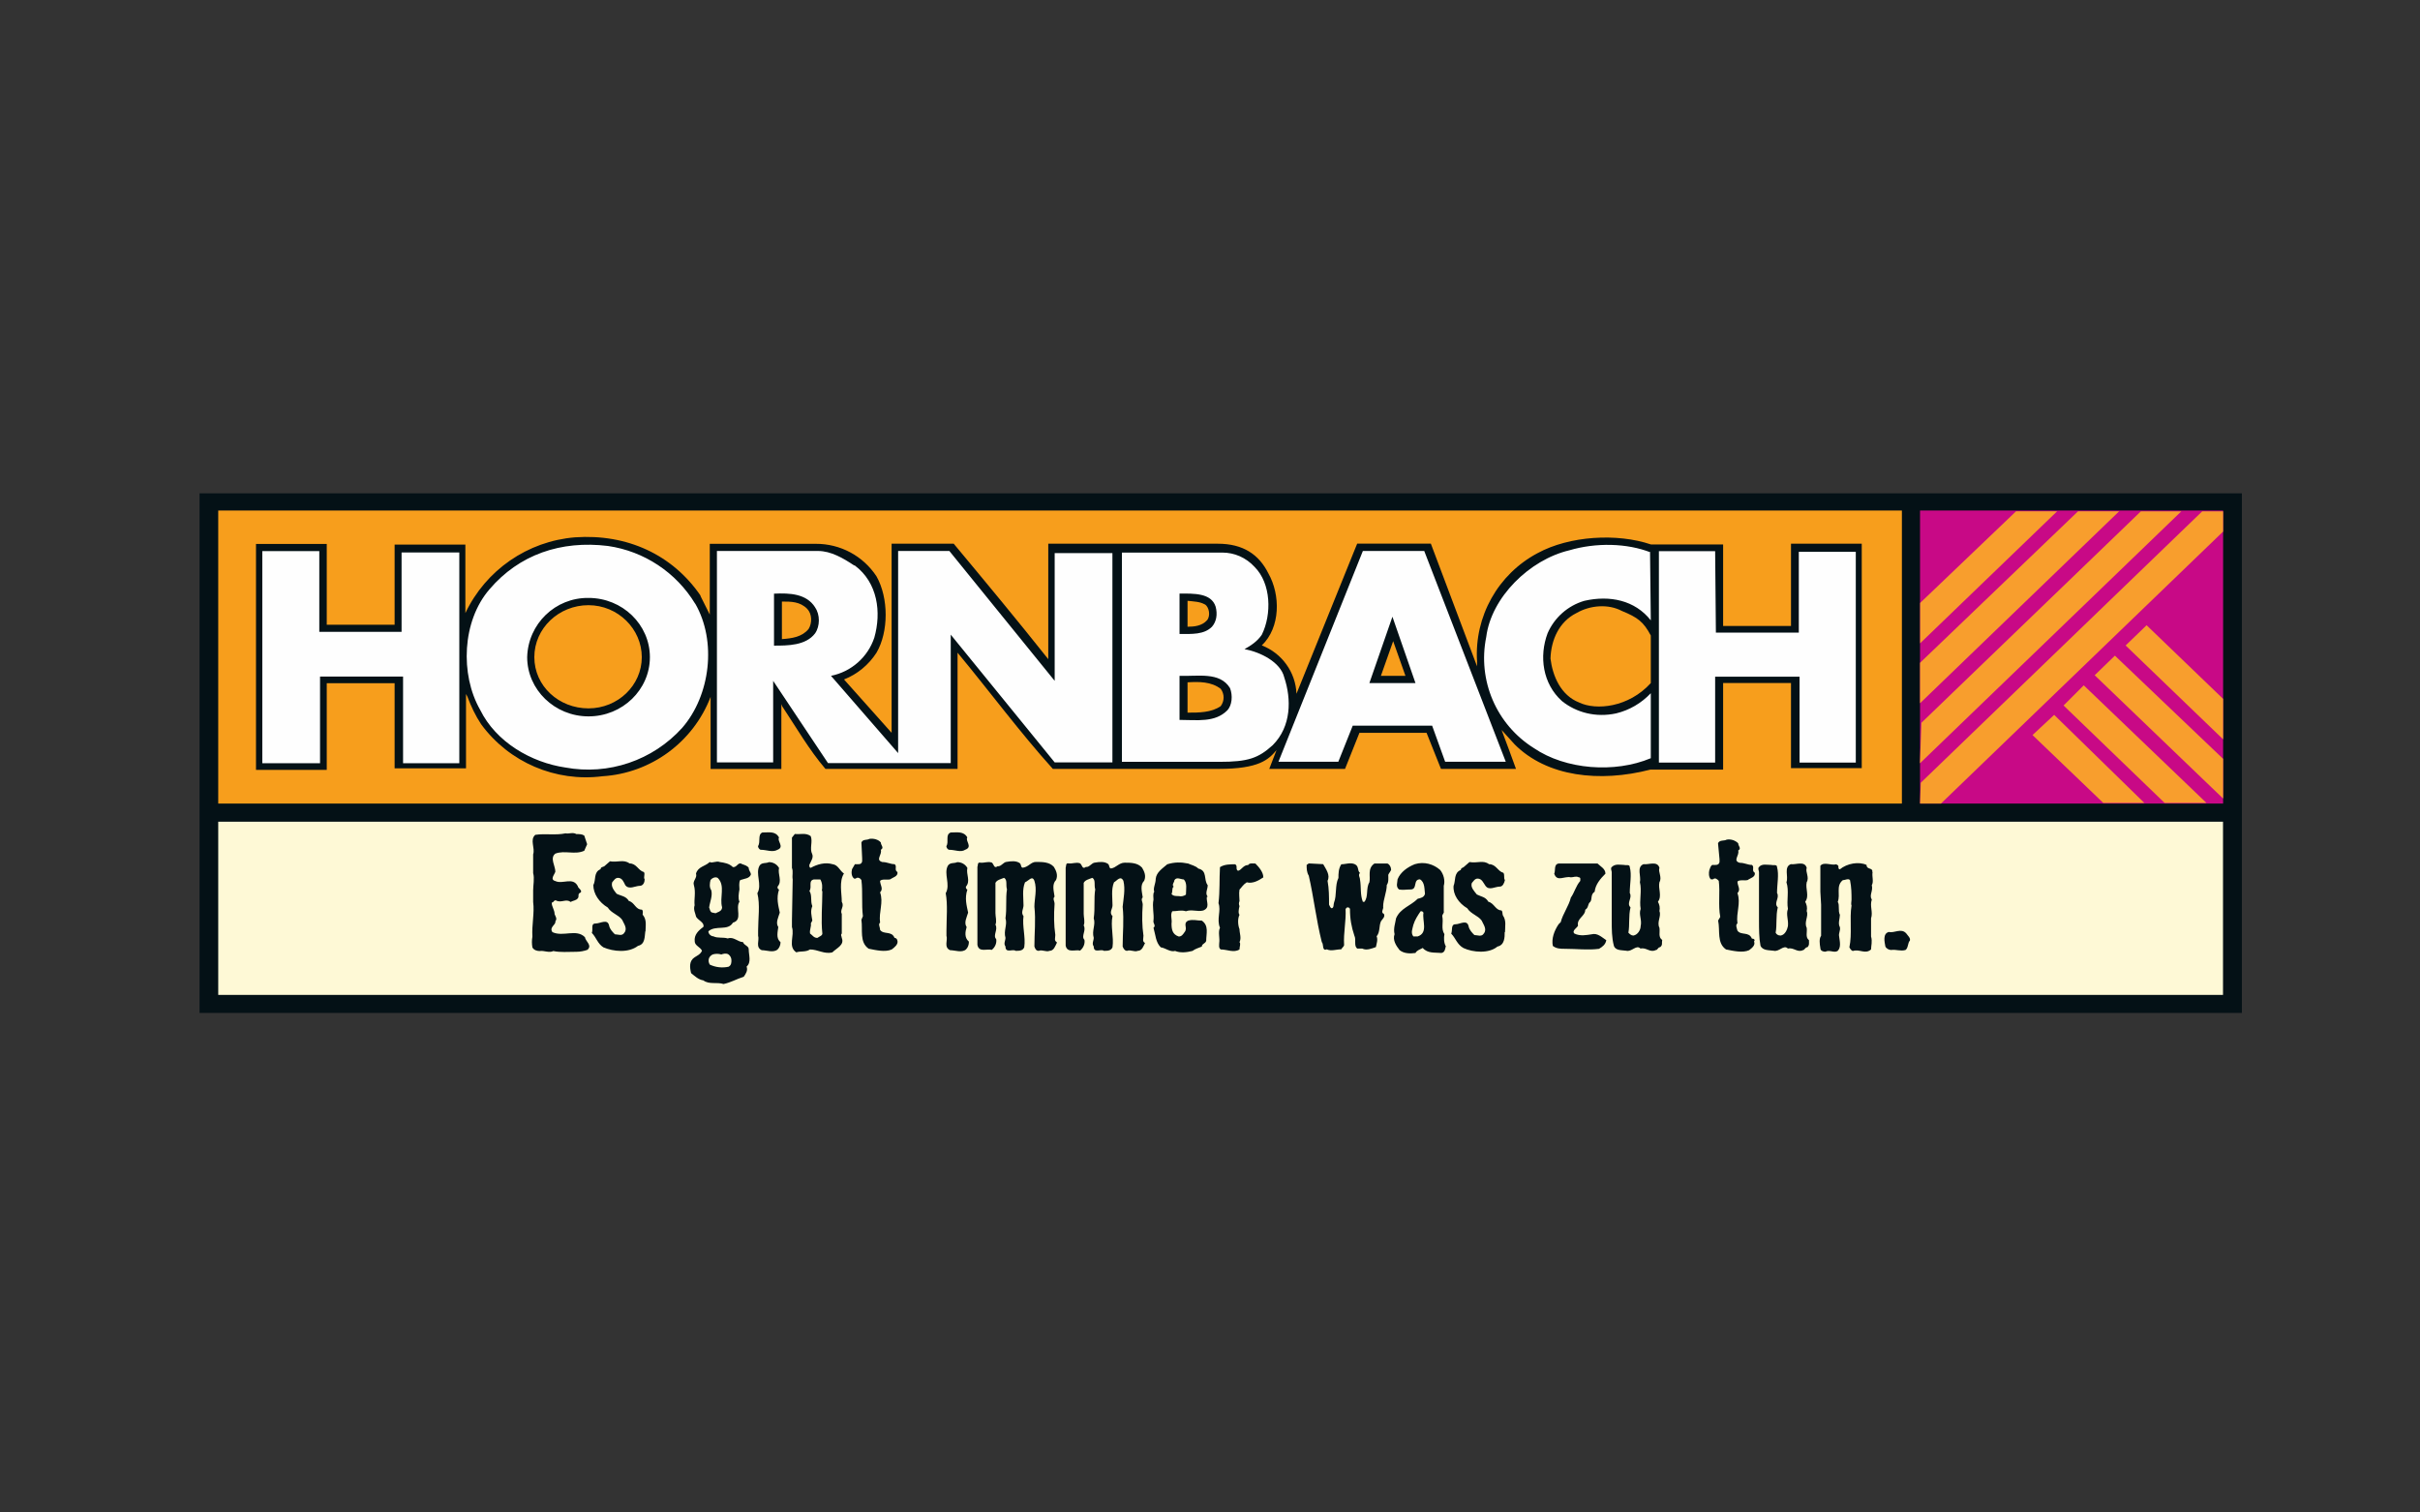 <?xml version="1.0" encoding="UTF-8"?>
<svg id="Ebene_1" data-name="Ebene 1" xmlns="http://www.w3.org/2000/svg" xmlns:xlink="http://www.w3.org/1999/xlink" viewBox="0 0 226.77 141.73">
  <rect x="0" y="0" width="226.77" height="141.73" fill="#333333" stroke="none"/>
  <defs>
    <style>
      .cls-1 {
        mask: url(#mask);
      }

      .cls-2 {
        fill: #fff;
      }

      .cls-2, .cls-3, .cls-4, .cls-5, .cls-6, .cls-7, .cls-8 {
        fill-rule: evenodd;
      }

      .cls-3 {
        fill: #041116;
      }

      .cls-4 {
        fill: #f79e1c;
      }

      .cls-5 {
        fill: #fefefe;
      }

      .cls-9 {
        mask: url(#mask-2);
      }

      .cls-10 {
        mask: url(#mask-3);
      }

      .cls-11 {
        mask: url(#mask-4);
      }

      .cls-12 {
        mask: url(#mask-1);
      }

      .cls-6 {
        fill: #fef9d6;
      }

      .cls-7 {
        fill: #c80986;
      }

      .cls-8 {
        fill: #f89e2d;
      }
    </style>
    <mask id="mask" x="18.7" y="46.23" width="191.38" height="48.69" maskUnits="userSpaceOnUse">
      <g id="a">
        <path class="cls-2" d="M18.7,94.92h191.38v-48.69H18.7v48.69Z"/>
      </g>
    </mask>
    <mask id="mask-1" x="18.7" y="46.23" width="191.38" height="48.69" maskUnits="userSpaceOnUse">
      <g id="a-2" data-name="a">
        <path class="cls-2" d="M18.7,94.92h191.38v-48.69H18.7v48.69Z"/>
      </g>
    </mask>
    <mask id="mask-2" x="18.7" y="46.23" width="191.38" height="48.69" maskUnits="userSpaceOnUse">
      <g id="a-3" data-name="a">
        <path class="cls-2" d="M18.7,94.92h191.38v-48.69H18.7v48.69Z"/>
      </g>
    </mask>
    <mask id="mask-3" x="18.7" y="46.23" width="191.38" height="48.69" maskUnits="userSpaceOnUse">
      <g id="a-4" data-name="a">
        <path class="cls-2" d="M18.7,94.92h191.38v-48.69H18.7v48.69Z"/>
      </g>
    </mask>
    <mask id="mask-4" x="18.7" y="46.23" width="191.38" height="48.69" maskUnits="userSpaceOnUse">
      <g id="a-5" data-name="a">
        <path class="cls-2" d="M18.7,94.92h191.38v-48.69H18.7v48.69Z"/>
      </g>
    </mask>
  </defs>
  <path class="cls-3" d="M18.7,94.92h191.38v-48.69H18.7v48.69Z"/>
  <path class="cls-4" d="M20.45,75.3h157.77v-27.46H20.45v27.46Z"/>
  <path class="cls-3" d="M50.07,61.58c0,2.71,2.3,4.8,5.07,4.8s5-2.16,5-4.8-2.23-4.87-5-4.87-5.07,2.16-5.07,4.87ZM114.39,64.55c-.88-.68-2.03-.68-3.11-.61v2.84c1.08,0,2.23,0,3.11-.61.36-.48.36-1.14,0-1.62ZM129.4,63.33h2.3l-1.15-3.25-1.15,3.25ZM154.69,59.55c-.68-1.28-1.22-1.69-2.71-2.3-1.28-.68-2.98-.54-4.26.2-1.62.81-2.37,2.5-2.43,4.26.2,1.62.95,3.45,2.71,4.13,1.56.74,4.6.47,6.69-1.83v-4.46h0ZM112.9,56.64c-.47-.27-1.01-.27-1.62-.34v2.43c.61,0,1.35-.07,1.83-.61.34-.41.2-1.22-.2-1.49ZM75.64,57.05c-.68-.68-1.49-.68-2.37-.68v3.52c.95-.07,1.89-.2,2.5-.95.34-.54.34-1.42-.14-1.89ZM65.63,55.83l.88,1.76v-6.63h9.94c2.29-.01,4.42,1.13,5.68,3.04,1.15,2.03,1.15,5.21,0,7.17-.73,1.13-1.79,2.01-3.04,2.5l4.46,5v-17.72h5.82c3.04,3.65,6.02,7.24,8.86,10.82v-10.82h15.89c2.37,0,3.85,1.01,4.73,2.77,1.15,2.03,1.15,5.07-.61,6.76,1.89.73,3.17,2.51,3.25,4.53l5.55-13.73.14-.34h6.9l4.33,11.5v-.47c-.26-4.2,1.96-8.17,5.68-10.14,2.98-1.62,7.44-1.89,10.62-.81h6.76v7.64h6.36v-7.71h6.63v21.03h-6.63v-7.98h-6.36v8.12h-6.83c-4.73,1.22-9.67.68-12.71-2.37l-1.22-1.35c.46,1.22.91,2.43,1.35,3.65h-7.03l-1.35-3.38h-6.29l-1.35,3.38h-7.1l.68-1.76c-.74.88-1.62,1.76-5.41,1.76h-15.55c-3.11-3.45-5.95-7.3-8.93-10.89v10.89h-12.38c-1.56-1.83-2.71-3.85-4.06-5.88l-.07-.2v6.09h-6.63v-6.76c-1.63,4.25-5.6,7.16-10.14,7.44-4.39.56-8.74-1.3-11.36-4.87-.54-.81-.95-1.69-1.28-2.57l-.14-.27v6.97h-6.69v-7.98h-6.36v8.12h-6.63v-21.17h6.63v7.57h6.36v-7.51h6.63v6.42c1.91-4.03,5.83-6.74,10.28-7.1,4.87-.34,9.13,1.62,11.77,5.48Z"/>
  <g class="cls-1">
    <path class="cls-7" d="M179.92,75.3h28.4v-27.46h-28.4v27.46Z"/>
  </g>
  <g class="cls-12">
    <path class="cls-8" d="M179.92,75.3h1.96l26.44-25.49v-1.89h-1.96l-26.37,25.43-.07,1.96ZM179.92,71.52l24.48-23.6h-3.79l-20.56,19.81-.14,3.79ZM179.92,65.9l18.66-17.99h-3.85l-14.81,14.2v3.79ZM179.92,60.29l12.85-12.38h-3.85l-8.99,8.59v3.79ZM199.19,60.49l9.13,8.79v-3.79l-7.17-6.9-1.96,1.89ZM196.28,63.27l12.04,11.56v-3.72l-10.14-9.67-1.89,1.83ZM193.37,66.11l9.47,9.13h3.92l-11.5-11.02-1.89,1.89ZM190.46,68.88l6.63,6.36h3.85l-8.45-8.25-2.03,1.89Z"/>
  </g>
  <g class="cls-9">
    <path class="cls-6" d="M20.45,93.23h187.86v-16.23H20.45v16.23Z"/>
  </g>
  <g class="cls-10">
    <path class="cls-5" d="M154.62,51.77l.07,6.36c-1.49-1.89-3.85-2.37-6.22-1.83-1.55.45-2.81,1.57-3.45,3.04-.81,2.16-.47,4.73,1.35,6.36,1.35,1.08,3.18,1.56,5.07,1.15,1.25-.3,2.37-.96,3.25-1.89v6.09c-3.38,1.42-7.98,1.08-10.96-.95-3.51-2.2-5.29-6.35-4.46-10.41.47-3.72,4.06-7.24,7.78-8.12,2.5-.74,5.41-.68,7.64.2M29.92,59.21h7.71v-7.44h5.41v19.75h-5.27v-8.12h-7.78v8.12h-5.41v-19.88h5.34v7.57ZM160.78,59.28h7.78v-7.57h5.34v19.75h-5.27v-8.05h-7.91v8.05h-5.27v-19.81h5.27l.07,7.64ZM76.38,56.91c-.81-1.28-2.37-1.35-3.85-1.28v4.87c1.28,0,2.98,0,3.85-1.15.47-.68.47-1.76,0-2.43M80.1,52.99c2.16,1.62,2.5,4.4,1.83,6.76-.61,1.83-2.16,3.2-4.06,3.58l6.29,7.24v-18.94h4.8l9.87,12.17v-11.97h5.41v19.61h-5.41l-9.74-11.97v12.04h-11.5l-5.14-7.71v7.64h-5.27v-19.81h9.47c1.22,0,2.37.68,3.38,1.35M132.64,64.01l-2.16-6.22-2.16,6.22h4.33ZM141.1,71.38h-5.68l-1.22-3.38h-7.44l-1.35,3.38h-5.61l7.91-19.75h5.75l7.64,19.75ZM115.26,64.48c-.95-1.56-3.04-1.08-4.73-1.15v4.13c1.62,0,3.31.27,4.46-.88.47-.47.54-1.42.27-2.1M113.91,56.84c-.41-1.28-2.03-1.22-3.38-1.22v3.79c1.15,0,2.3.07,3.04-.68.41-.47.54-1.15.34-1.89M117.56,53.12c1.56,1.56,1.62,4.46.68,6.36-.41.61-1.01,1.01-1.62,1.35,1.49.27,3.38,1.22,3.72,2.64.68,2.03.68,4.6-1.08,6.36-1.35,1.22-2.3,1.56-5,1.56h-9.13v-19.61h9.4c1.15,0,2.23.47,3.04,1.35M49.4,61.58c0,3.04,2.57,5.55,5.75,5.55s5.75-2.5,5.75-5.55-2.57-5.55-5.75-5.55c-3.11-.04-5.67,2.43-5.75,5.55M65.15,56.57c2.03,3.52,1.42,8.59-1.22,11.63-2.76,3.06-6.91,4.47-10.96,3.72-3.18-.47-6.49-2.37-7.98-5.41-1.89-3.31-1.69-8.32.88-11.29,2.77-3.25,6.69-4.6,11.09-4.06,3.4.49,6.4,2.48,8.18,5.41"/>
  </g>
  <g class="cls-11">
    <path class="cls-3" d="M55.08,88.97c.41-.41-.2-.74-.27-1.15-.81-.81-2.03,0-3.04-.47-.34-.47.34-.68.27-1.01.2-.27,0-.47-.07-.68,0-.41-.27-.68-.27-1.08.2,0,.2-.27.41-.2.47.27.95-.2,1.35.14.27-.14.54-.14.68-.34.14-.14,0-.34.14-.47.47-.2-.14-.47-.14-.68-.47-.88-1.42-.14-2.1-.47-.54-.14-.07-.61,0-.88,0-.54-.54-1.28,0-1.69.88-.34,1.83.14,2.71-.27l.27-.61-.27-.81c-.2-.14-.47-.14-.74-.14-.34-.2-.68,0-1.01-.07-.95.2-1.89,0-2.84.14-.54.47,0,1.22-.2,1.83v1.76c.14.47,0,1.15,0,1.62v1.08c.14,1.01-.14,2.16-.07,3.25-.06.34-.06.68,0,1.01.14.27.47.34.68.34.41-.07.88.2,1.28,0,.68.14,1.35.07,2.16.07.34,0,.74-.07,1.08-.2M60.49,87.27c0-.54.14-1.08-.27-1.56,0-.2.07-.34-.07-.47-.61,0-.68-.68-1.22-.81-.27-.47-.74-.47-1.15-.68-.27-.34-.54-.68-.41-1.08.14-.14.27-.41.54-.41.41,0,.54.41.68.68.34.47.95.07,1.35.07.34,0,.47-.34.47-.61-.14-.2.07-.47-.07-.68-.54-.14-.68-.81-1.35-.81-.54-.41-1.15-.07-1.83-.2l-.54.47c-.14.07-.34.07-.34.27-.68.27-.41,1.01-.68,1.49,0,.81.54,1.62,1.35,2.1.34.54,1.01.68,1.35,1.15.14.34.54.81.2,1.22-.2.34-.61.14-.88.14-.2-.2-.47-.47-.54-.81-.14-.68-.81-.2-1.28-.2s-.2.54-.34.88c.41.41.54,1.01,1.08,1.35.95.41,2.37.54,3.25-.14.68-.14.61-.88.68-1.35M68.54,89.98c0,.2,0,.47-.27.61-.59.13-1.21.06-1.76-.2-.2-.34-.14-.74.27-.95.26-.08.55-.08.81,0,.2-.07.47-.14.68,0,.17.13.27.33.27.54M67.66,85.04c0,.27-.27.41-.47.47-.14.14-.34,0-.47,0-.2-.07-.2-.34-.27-.47.07-.54.34-1.08.2-1.62-.2-.27-.14-.68-.07-.95.14-.2.47-.34.68-.2.74.74.14,1.83.41,2.77M70.36,81.93c0-.2-.2-.34-.2-.61-.14-.2-.41-.27-.61-.34-.41-.27-.47.34-.88.27-.34-.34-.81-.41-1.22-.47-.34-.14-.68.14-.95,0-.41.41-1.08.41-1.28,1.08.14.41-.34.68-.2,1.08.2.68,0,1.35.07,1.89-.14.41.07.74.14,1.08.2.34.81.54.68.95-.47.34-.88.74-.81,1.35,0,.41.54.54.68.88-.14.34-.47.47-.68.61-.54.34-.47.95-.34,1.49.34.27.68.61,1.15.68.54.41,1.28.14,1.89.34.68-.14,1.22-.47,1.89-.68.2-.27.41-.61.27-.95.47-.41.2-1.08.2-1.62,0-.34-.41-.34-.54-.68-.47,0-.88-.54-1.42-.34-.47-.14-.95,0-1.35-.2-.2,0-.47-.2-.47-.47.68-.61,1.83,0,2.3-.81.95-.27.2-1.35.61-1.96-.14-.34-.07-.74,0-1.15,0-.27-.07-.61.07-.88.41-.14.88-.14,1.01-.54M73.07,88.22c-.34-.34-.2-.88-.14-1.35-.27-.41,0-.88.14-1.35-.14-.68-.34-1.35-.07-2.16-.14-.07-.14-.14-.14-.27.47-.54,0-1.15.14-1.76-.2-.34-.54-.54-.95-.54-.27.14-.68,0-.88.34-.41.74.27,1.76-.2,2.57.27,1.08.07,2.37.07,3.52v.47c.14.41-.27,1.08.34,1.35.47,0,1.08.27,1.49-.07.2-.2.27-.47.27-.68M73,78.48c-.34-.61-.88-.47-1.56-.47-.47.2-.14.88-.41,1.28,0,.14.14.34.27.34.54,0,1.08.27,1.56,0,.68-.27-.07-.81.14-1.15M77.06,83.49c0,1.35-.14,2.71,0,3.99,0,.2-.27.27-.47.41-.34,0-.47-.27-.68-.41-.07-.34.14-.68.07-.95l.14-.27c-.07-.47-.2-.88,0-1.35-.2-.47,0-1.01-.27-1.42.27-.41-.14-.95.41-1.08h.61c.2.34.2.74.14,1.08M79.09,81.86c-.41-.27-.54-.81-1.08-.88-.68-.2-1.42,0-2.03.34-.14,0-.14-.14-.14-.27.14-.34.41-.68.27-1.01-.27-.54.07-1.15-.14-1.69-.47-.34-.95-.14-1.49-.2l-.27.34v2.84c.14.34,0,.68.07,1.08l-.07,3.85v.61c.27.81-.41,1.83.41,2.37.41-.14.88,0,1.28-.27.74,0,1.35.47,2.1.27.41-.41,1.15-.68.88-1.35,0-.14-.14-.27,0-.41v-1.83c-.2-.41.27-.68,0-1.15,0-.81-.27-1.89.2-2.64M84.09,88.15c0-.14-.14-.27-.27-.27-.27-.68-1.01-.27-1.35-.74,0-.27-.2-.54,0-.68-.14-1.01.34-1.89,0-2.84.34-.34,0-.68,0-1.08.2-.2.68-.07.95-.14.27-.2.74-.27.68-.68-.34-.2,0-.54-.27-.74-.41,0-.68-.2-1.15-.2-.68-.2,0-.68-.14-1.15.34-.2,0-.41,0-.68-.2-.27-.68-.41-1.08-.34-.2.14-.61,0-.74.34l.07,1.49v.27c-.07.34-.34.27-.68.27l-.27.47c-.07.27-.07.68.2.88h.14c.2-.2.47,0,.54.14.14,1.08,0,2.3.14,3.38l-.14.34c.14.95-.2,2.1.68,2.71.68.14,1.56.34,2.16.07.27-.2.61-.47.54-.81M90.78,88.22c-.41-.34-.34-.88-.2-1.35-.27-.41,0-.88.14-1.35-.14-.68-.34-1.35-.07-2.16-.14-.07-.14-.14-.14-.27.47-.54,0-1.15.14-1.76-.2-.34-.54-.54-.95-.54-.27.14-.68,0-.88.34-.41.74.27,1.76-.2,2.57.2,1.08.07,2.37.07,3.52v.47c.14.41-.27,1.08.34,1.35.47,0,1.08.27,1.49-.07.2-.2.27-.47.27-.68M90.65,78.48c-.34-.61-.95-.47-1.56-.47-.54.2-.14.88-.41,1.28,0,.14.14.34.27.34.54,0,1.08.27,1.49,0,.74-.27,0-.81.2-1.15M99.03,88.29c-.27-.14-.14-.41-.14-.68-.14-.95-.14-1.89-.07-2.91,0-.27-.2-.47,0-.68-.07-.54-.27-1.15.14-1.56.2-.47,0-.88-.2-1.22-.41-.47-1.08-.47-1.69-.47-.47,0-.68.47-1.22.54-.2,0-.14-.27-.27-.41-.34-.27-.88-.2-1.22-.14-.34,0-.54.47-.88.41-.34.27-.34-.2-.54-.34-.41-.14-.68.07-1.15,0-.2,0-.14.27-.2.41v7.3c.14.74.88.34,1.35.47.34-.27.47-.68.41-1.01-.34-.34.2-.88-.07-1.35.14-.34,0-.74,0-1.08v-2.84c.14-.27.47-.34.81-.47.34.2.14.68.27,1.08-.14.88,0,1.76-.14,2.71.2.61-.2,1.15,0,1.83,0,.27-.2.54,0,.81,0,.68.68.2.95.41.34,0,.68,0,.81-.34.14-.95-.2-1.96-.07-2.91-.27-.34,0-.68,0-1.01,0-.68-.14-1.49.14-2.16.34-.14.68-.68.88-.14.27.81,0,1.69,0,2.43.14,1.28,0,2.43,0,3.72.07.2.14.41.41.41.34-.14.68.14,1.01,0,.41,0,.54-.47.68-.74M107.29,88.36c-.27-.14-.14-.41-.14-.68-.14-.95-.14-1.89-.07-2.91,0-.27-.2-.47,0-.68-.07-.54-.27-1.15.14-1.56.2-.47,0-.88-.2-1.22-.41-.47-1.08-.47-1.62-.47s-.81.47-1.28.54c-.2,0-.14-.27-.27-.41-.34-.27-.88-.2-1.22-.14-.34,0-.54.47-.88.41-.34.27-.34-.2-.54-.34-.41-.14-.68.07-1.15,0-.2,0-.14.27-.2.41v7.3c.14.74.95.34,1.35.47.34-.27.47-.68.41-1.01-.34-.34.2-.88-.07-1.35.14-.34,0-.74,0-1.08v-2.91c.14-.27.47-.34.81-.47.34.2.14.68.27,1.08-.14.88,0,1.76-.14,2.71.2.61-.2,1.15,0,1.83,0,.27-.2.54,0,.81,0,.68.68.2.95.41.34,0,.68,0,.81-.34.14-.95-.2-1.96,0-2.91-.34-.34,0-.68,0-1.01,0-.68-.14-1.49.14-2.16.27-.14.61-.68.88-.14.2.81,0,1.69-.07,2.43.14,1.28,0,2.43,0,3.72.07.2.2.41.41.41.34-.14.68.14,1.01,0,.41,0,.54-.47.68-.74M111.14,83.83c-.2.14-.47.2-.68.14-.27,0-.54,0-.68-.2.14-.27,0-.54.2-.68-.2-.2.07-.41.07-.61.2-.34.61-.07.88-.07.34.34.2.95.2,1.42M113.17,84.03c-.27-.34,0-.68,0-1.08-.41-.54,0-1.35-.88-1.56-.27-.27-.68-.34-.95-.47-.68-.14-1.28-.14-1.96.07-.47.41-1.01.74-1.08,1.35,0,.47-.27.88-.14,1.22-.14.2-.07.54-.07.74-.14.68.07,1.35,0,1.96-.07.27.27.47,0,.68.2.68.2,1.35.68,1.83.47.07.88.47,1.35.34.47.2,1.08.14,1.62,0,.27-.2.54-.27.88-.41,0-.27.34-.27.41-.54,0-.68.27-1.42-.41-1.89-.47,0-.81-.14-1.28,0-.54.27,0,.68-.34,1.08-.14.2-.27.41-.54.41-.61-.2-.68-.68-.68-1.22.07-.41-.14-.81.07-1.15.47,0,.81-.14,1.28,0,.54-.2,1.08.07,1.62-.07.68-.27.27-.81.34-1.28M118.38,82.2c0-.47-.41-.95-.74-1.28-.27,0-.54-.07-.68.14-.47,0-.61.47-.95.54-.27-.14,0-.47-.27-.61-.47,0-1.01,0-1.42.27-.07,1.15,0,2.23-.14,3.38.27.68-.2,1.49.14,2.3-.2.41,0,.95-.07,1.42,0,.2-.07.47.14.61.61,0,1.22.34,1.76,0,0-.27.14-.54,0-.68.2-.41,0-.81,0-1.22-.14-.34-.2-.95,0-1.35-.14-.14-.07-.54,0-.81-.07-.15-.07-.32,0-.47,0-.34-.07-.68,0-1.08.2-.2.34-.47.68-.68.54.14,1.08-.14,1.56-.47M130.35,81.46c0-.2-.14-.47-.34-.54h-1.22c-.68.47-.34,1.22-.47,1.76-.34.54-.07,1.35-.47,1.83h-.14c-.27-.68-.14-1.35-.27-2.1,0-.2-.2-.41,0-.61-.27-.2-.07-.61-.47-.81-.41-.2-.88,0-1.28,0-.27.41-.27.88-.27,1.28-.34.68-.14,1.62-.41,2.3-.07.2,0,.47-.2.54-.14,0-.2-.2-.27-.34,0-.74,0-1.49-.14-2.23.27-.54-.14-1.08-.41-1.56l-1.35-.07-.2.14c0,.34,0,.68.2,1.01.47,2.03.68,4.06,1.22,6.22.2.2,0,.88.47.68.41.2.88,0,1.35,0,.07-.14.27-.27.27-.41-.07-1.15.2-2.23.14-3.38l.14-.14c.14,0,.2,0,.27.14,0,.95.14,1.69.41,2.5.2.41-.07.95.27,1.22h.47c.41.2.88,0,1.28-.14.07-.34.2-.68.07-1.01.34-.41.2-.95.41-1.42.14-.2.41-.41.27-.68-.34-.14,0-.47-.07-.68,0-.68.34-1.35.34-2.03.2-.27.14-.68.14-.95.07-.2.27-.34.27-.54M133.39,85.52c-.14.74.47,1.89-.54,2.23h-.41c-.27-.34-.07-.74,0-1.08.14-.47.41-.88.68-1.28h.14l.14.14ZM135.49,88.69c-.2-.34-.2-.81-.14-1.15-.34-.54-.07-1.08-.2-1.69,0-.2.2-.27.14-.47v-2.37c.14-.47,0-1.08-.34-1.49-.61-.54-1.49-.81-2.37-.54-.68.27-1.35.74-1.62,1.42,0,.27-.2.68.14.95.34.07.68,0,1.08,0,.68,0,.2-.95.88-.95.47.27.41.95.47,1.35-.07.34-.41.41-.68.47-.68.68-1.62.88-2.03,1.83-.07.47-.27.95-.14,1.49-.2.54.14,1.08.47,1.49.41.34,1.01.34,1.49.27.14-.27.47-.34.68-.47.47.54,1.15.41,1.76.47.34-.07.34-.41.41-.68v.07ZM141.03,87.34c0-.54.14-1.08-.2-1.56-.07-.2,0-.34-.14-.47-.54,0-.68-.68-1.22-.81-.27-.47-.68-.47-1.08-.68-.27-.34-.61-.68-.47-1.08.14-.14.27-.41.54-.41.41,0,.54.41.74.68.34.47.88.07,1.35.07.27,0,.41-.34.47-.61-.14-.2,0-.47-.14-.68-.54-.14-.68-.81-1.35-.81-.54-.41-1.08-.07-1.83-.2l-.54.47c-.07.07-.27.07-.27.27-.68.27-.47,1.01-.68,1.49-.07.81.47,1.62,1.28,2.1.34.54,1.01.68,1.35,1.15.14.34.54.81.2,1.22-.2.34-.61.14-.88.14-.2-.2-.47-.47-.54-.81-.14-.68-.81-.2-1.22-.2-.47,0-.27.54-.41.88.41.41.54,1.01,1.15,1.35.88.41,2.37.54,3.18-.14.68-.14.68-.88.68-1.35M150.5,88.09c-.41-.27-.81-.68-1.35-.54-.47.07-1.08.2-1.62-.07-.27-.27.27-.54.34-.74-.14-.68.68-.88.68-1.49.34-.2.2-.54.47-.74.2-.27,0-.68.41-.95.07-.68.54-1.22,1.01-1.69,0-.47-.47-.68-.74-.95h-3.65c-.47.07-.27.68-.41.95.27.81.95.2,1.56.34.27,0,.47-.14.74,0,.2,0,.14.2.14.34-.41.47-.54,1.08-.88,1.56-.2.81-.74,1.49-.95,2.3l-.2.2c-.41.61-.68,1.35-.54,2.03.34.27.74.27,1.15.27,1.08,0,2.16.14,3.18,0,.34-.2.61-.41.68-.81M155.77,88.09c-.41-.27-.2-.74-.27-1.15-.27-.54.2-1.08,0-1.56.07-.34,0-.61-.14-.88.41-.54,0-1.22.14-1.83.27-.47-.14-.95,0-1.35-.2-.68-1.01-.27-1.49-.34-.68.27-.2,1.15-.34,1.69.2.81-.07,1.69.07,2.5-.2.54.14,1.01,0,1.62,0,.34-.27.81-.68.88-.2,0-.34-.14-.47-.27.14-.74,0-1.56.2-2.37-.41-.41.2-.88-.07-1.35,0-.88.2-1.69,0-2.43,0-.27-.34-.14-.54-.2-.34,0-.81-.14-1.15.2-.14.14,0,.34,0,.47v4.53c0,.81,0,1.62.2,2.37.14.47.74.41,1.15.47.54.14.95-.61,1.35-.2.54-.14.88.41,1.42.14.2,0,.2-.27.41-.27.27-.2.14-.41.2-.68M164.36,88.22c.14-.14,0-.27-.2-.27-.27-.68-1.01-.27-1.35-.74-.07-.27-.2-.54,0-.68-.14-1.01.34-1.89,0-2.84.34-.34,0-.68,0-1.08.2-.2.61-.07.95-.14.27-.2.74-.27.68-.68-.34-.2,0-.54-.27-.74-.41,0-.68-.2-1.15-.2-.68-.2,0-.68-.14-1.15.34-.2,0-.41,0-.68-.27-.27-.68-.41-1.08-.34-.2.14-.68,0-.81.34l.14,1.49v.27c-.07.34-.41.27-.68.27-.2.14-.2.34-.27.47-.07.27-.07.68.14.88h.2c.2-.2.41,0,.54.14.14,1.08-.07,2.3.14,3.38l-.2.34c.2.95-.14,2.1.74,2.71.68.14,1.56.34,2.16.07.27-.2.61-.47.47-.81M169.5,88.09c-.34-.27-.14-.74-.2-1.15-.27-.54.2-1.08,0-1.56.07-.34,0-.61-.14-.88.41-.54,0-1.22.14-1.83.27-.47-.14-.95,0-1.35-.2-.68-1.01-.27-1.49-.34-.68.27-.2,1.15-.41,1.69.27.81,0,1.69.14,2.5-.2.54.07,1.01,0,1.62-.07.34-.27.81-.68.88-.27,0-.41-.14-.47-.27.14-.74,0-1.56.2-2.37-.41-.41.2-.88-.07-1.35,0-.88.2-1.69,0-2.43,0-.27-.34-.14-.54-.2-.41,0-.88-.14-1.15.2-.14.14,0,.34,0,.47v4.53c0,.81,0,1.62.14,2.37.2.47.81.41,1.22.47.54.14.95-.61,1.35-.2.54-.14.88.41,1.42.14.14,0,.2-.27.41-.27.2-.2.14-.41.14-.68M175.45,81.73c.07-.47-.54-.2-.54-.68-.74-.34-1.83-.14-2.5.41-.14,0-.14-.14-.14-.27s-.14-.14-.2-.2c-.47.14-1.15-.27-1.49.14v2.43l.07,1.22v2.91c-.2.27-.14.74-.07,1.15,0,.27.27.34.47.34.41-.2.81.14,1.15-.07.34-.34.2-.88.14-1.35-.07-.34.14-.54.07-.88-.2-.34,0-.81,0-1.15-.2-.41,0-.88-.2-1.22.27-.68-.2-1.49.47-2.03.2,0,.54-.2.68,0,.14.68.14,1.28.14,1.83,0,.2-.07.41,0,.54-.2,1.28.07,2.64-.2,3.92.07.14.2.34.34.34.61-.2,1.15.34,1.69-.14,0-.34.14-.74,0-1.22v-1.69c.2-.61-.14-1.15.07-1.76-.27-.41.14-.81,0-1.35.2-.34,0-.81.07-1.22M178.97,88.15c.07-.27-.2-.47-.34-.68-.47-.54-1.15,0-1.62-.14-.61.14-.41.95-.34,1.35.07.2.34.34.54.34.47-.07.88.14,1.35,0,.27-.2.2-.68.41-.88"/>
  </g>
</svg>